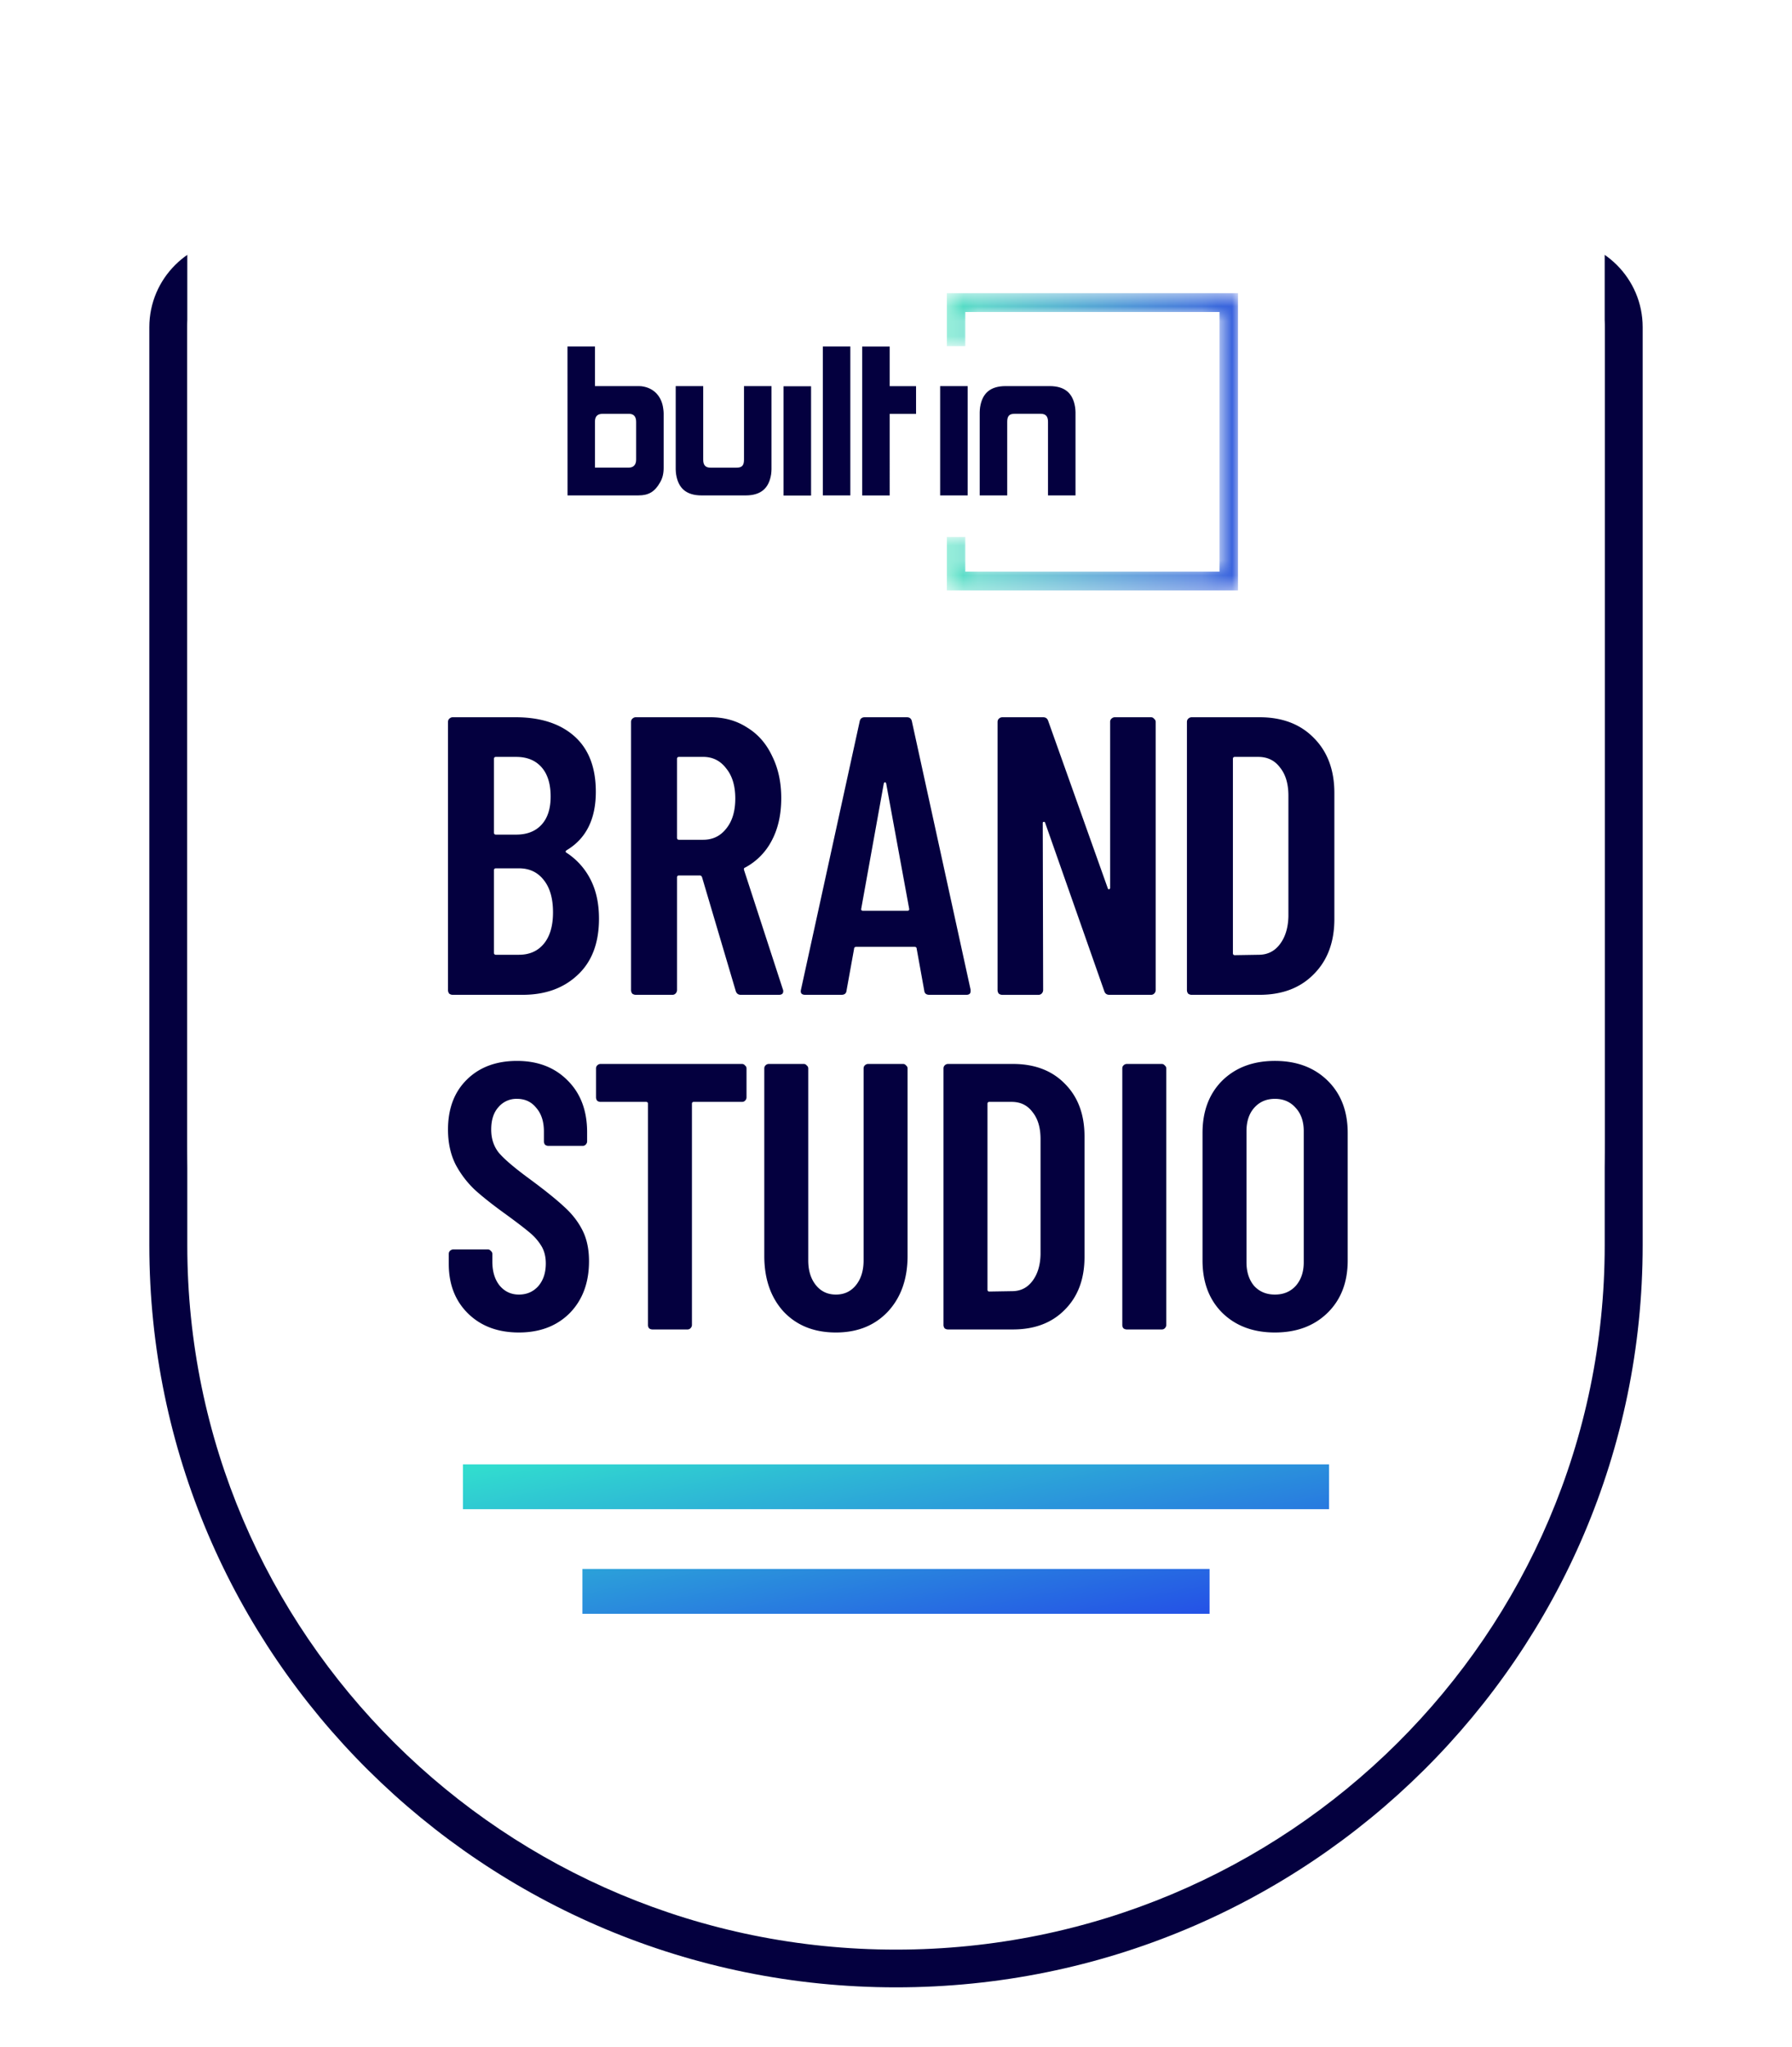 <svg xmlns="http://www.w3.org/2000/svg" width="120" height="137" fill="none"><g filter="url(#a)"><path fill="#04003F" fill-rule="evenodd" d="M10 14.892C10 11.638 12.656 9 15.932 9h88.136c3.276 0 5.932 2.638 5.932 5.892v61.446C110 103.766 87.614 126 60 126s-50-22.234-50-49.662V14.892zm2.542 0c0-1.86 1.518-3.367 3.39-3.367h88.136c1.872 0 3.39 1.508 3.39 3.367v61.446c0 26.033-21.248 47.137-47.458 47.137-26.21 0-47.458-21.104-47.458-47.137V14.892z" clip-rule="evenodd"/></g><path fill="#fff" fill-rule="evenodd" d="M12.542 14.892c0-1.86 1.518-3.367 3.39-3.367h88.135c1.873 0 3.39 1.508 3.39 3.367v61.446c0 26.033-21.247 47.137-47.457 47.137s-47.458-21.104-47.458-47.137V14.892z" clip-rule="evenodd"/><path fill="#04003F" fill-rule="evenodd" d="M71.993 27.247c-.147-.934-.685-1.408-1.707-1.408H67.34c-1.022 0-1.56.474-1.708 1.408-.013.11-.027.23-.027.339v5.568h1.843v-4.928c0-.38.133-.532.492-.532h1.749c.322 0 .49.152.49.532v4.928h1.842v-5.568c0-.108-.014-.23-.028-.339zm-9.037 5.907h1.842v-7.315h-1.842v7.315zm-3.378-9.96h-1.843v9.965h1.843V27.7h1.765v-1.856h-1.765v-2.65zm-4.478 9.96h1.842v-9.965H55.1v9.965zm-12.502-4.931c0-.392-.206-.528-.484-.528h-1.748c-.35 0-.524.159-.524.514v3.086h2.265c.322 0 .491-.204.491-.529v-2.543zm1.816-.867c.014.095.027.203.027.298v3.657c0 .394-.08.705-.242.976-.35.623-.767.867-1.439.867l-4.756.002L38 23.189h1.842v2.65h2.945c.121 0 .242.013.35.04.699.15 1.183.691 1.277 1.477zm5.407 3.41c0 .38-.133.532-.492.532H47.58c-.322 0-.49-.151-.49-.532V25.84h-1.842v5.568c0 .108.014.23.027.338.148.934.686 1.409 1.708 1.409h2.946c1.022 0 1.56-.475 1.708-1.409.013-.109.026-.23.026-.338V25.84h-1.842v4.927zm2.65 2.4h1.842v-7.315H52.47v7.315z" clip-rule="evenodd"/><mask id="b" width="20" height="21" x="63" y="19" maskUnits="userSpaceOnUse"><path fill="#fff" fill-rule="evenodd" d="M63.404 19.621v3.546h1.237v-2.286h17.023v17.375H64.641v-2.32h-1.237v3.58h19.497V19.62H63.404z" clip-rule="evenodd"/></mask><g mask="url(#b)"><path fill="url(#c)" fill-rule="evenodd" d="M63.404 19.621v3.546h1.237v-2.286h17.023v17.375H64.641v-2.32h-1.237v3.58h19.497V19.62H63.404z" clip-rule="evenodd"/></g><path fill="url(#d)" fill-rule="evenodd" d="M31 101h58v-3H31v3zm8 7h42v-3H39v3z" clip-rule="evenodd"/><path fill="#04003F" d="M34.747 89.175c-1.405 0-2.538-.423-3.402-1.269-.863-.846-1.294-1.955-1.294-3.325v-.66c0-.085.025-.153.076-.203a.316.316 0 0 1 .228-.102h2.31a.24.24 0 0 1 .203.102.24.24 0 0 1 .102.203v.507c0 .66.16 1.194.482 1.6.339.406.77.609 1.295.609.525 0 .956-.186 1.294-.558.339-.39.508-.897.508-1.524 0-.44-.093-.82-.279-1.142a3.549 3.549 0 0 0-.787-.914c-.338-.287-.88-.702-1.624-1.244-.847-.609-1.532-1.15-2.057-1.624a6.56 6.56 0 0 1-1.294-1.701c-.339-.677-.508-1.455-.508-2.335 0-1.405.423-2.522 1.27-3.351.845-.83 1.962-1.244 3.35-1.244 1.405 0 2.538.44 3.402 1.32.863.863 1.294 2.014 1.294 3.452v.61c0 .084-.034.16-.101.228a.28.28 0 0 1-.204.076h-2.284a.368.368 0 0 1-.228-.076.371.371 0 0 1-.077-.228v-.66c0-.66-.169-1.185-.507-1.574-.322-.406-.754-.61-1.295-.61a1.57 1.57 0 0 0-1.244.559c-.321.355-.482.855-.482 1.498 0 .609.17 1.125.508 1.548.355.423 1.04 1.007 2.056 1.752 1.032.761 1.81 1.387 2.335 1.878.525.474.93.999 1.218 1.574.288.575.432 1.26.432 2.056 0 1.438-.431 2.598-1.294 3.478-.864.863-1.998 1.294-3.402 1.294zm14.939-17.972c.084 0 .152.034.203.102.068.05.101.118.101.203v1.929c0 .085-.033.16-.101.228a.273.273 0 0 1-.203.076h-3.224c-.085 0-.127.043-.127.127v14.8c0 .084-.034.16-.102.228a.275.275 0 0 1-.203.076h-2.335a.368.368 0 0 1-.228-.076.37.37 0 0 1-.077-.228v-14.8c0-.084-.042-.126-.127-.126h-3.046a.371.371 0 0 1-.228-.077.374.374 0 0 1-.076-.228v-1.93a.27.27 0 0 1 .076-.202.316.316 0 0 1 .228-.102h9.469zm6.291 17.972c-1.455 0-2.623-.465-3.503-1.396-.863-.947-1.294-2.191-1.294-3.731v-12.54c0-.085.025-.153.076-.203a.314.314 0 0 1 .228-.102h2.336c.084 0 .152.034.203.102a.24.24 0 0 1 .101.203v12.844c0 .677.17 1.227.508 1.65.338.423.787.635 1.345.635.559 0 1.007-.212 1.346-.635.338-.423.507-.973.507-1.65V71.508c0-.085.026-.153.077-.203a.312.312 0 0 1 .228-.102h2.335a.24.24 0 0 1 .203.102.24.24 0 0 1 .102.203v12.54c0 1.54-.44 2.784-1.32 3.731-.88.931-2.04 1.396-3.478 1.396zm7.508-.203a.371.371 0 0 1-.229-.076.374.374 0 0 1-.076-.228v-17.16c0-.085.026-.153.076-.203a.316.316 0 0 1 .229-.102h4.34c1.456 0 2.615.44 3.478 1.32.88.88 1.32 2.056 1.32 3.529v8.072c0 1.472-.44 2.648-1.32 3.528-.863.88-2.022 1.32-3.477 1.32h-4.341zm2.64-2.665c0 .084.042.127.127.127l1.523-.025c.558 0 1.007-.22 1.345-.66.355-.457.542-1.058.559-1.803V76.23c0-.761-.178-1.362-.534-1.802-.338-.457-.803-.686-1.396-.686h-1.497c-.085 0-.127.043-.127.127v12.439zm9.333 2.665a.37.37 0 0 1-.228-.076.368.368 0 0 1-.076-.228v-17.16c0-.085.025-.153.076-.203a.314.314 0 0 1 .228-.102h2.336c.084 0 .152.034.203.102a.24.24 0 0 1 .101.203v17.16c0 .084-.034.16-.101.228a.279.279 0 0 1-.203.076h-2.336zm9.916.203c-1.455 0-2.631-.44-3.528-1.32-.88-.88-1.32-2.047-1.32-3.503v-8.529c0-1.455.44-2.623 1.32-3.503.897-.88 2.073-1.32 3.528-1.32 1.456 0 2.632.44 3.529 1.32.897.88 1.345 2.048 1.345 3.503v8.53c0 1.455-.448 2.622-1.345 3.502-.897.88-2.073 1.32-3.529 1.32zm0-2.538c.576 0 1.041-.195 1.396-.584.356-.406.534-.93.534-1.574v-8.783c0-.643-.178-1.16-.534-1.548-.355-.406-.82-.61-1.396-.61-.575 0-1.04.204-1.396.61-.338.389-.508.905-.508 1.548v8.783c0 .643.17 1.168.508 1.574.356.39.82.584 1.396.584zM40.111 61.481c0 1.628-.477 2.884-1.433 3.769-.938.885-2.167 1.327-3.689 1.327h-4.67a.392.392 0 0 1-.24-.08.386.386 0 0 1-.079-.239v-17.94c0-.088.026-.159.08-.212.07-.07.15-.106.239-.106h4.192c1.681 0 3 .425 3.955 1.274.955.85 1.433 2.087 1.433 3.715 0 1.823-.646 3.123-1.938 3.901-.088.053-.106.106-.053.16a4.623 4.623 0 0 1 1.62 1.778c.389.743.583 1.627.583 2.653zm-6.9-10.827c-.088 0-.133.044-.133.132v4.937c0 .088.045.132.133.132h1.354c.725 0 1.291-.22 1.698-.663.407-.442.61-1.07.61-1.884 0-.85-.203-1.504-.61-1.964-.407-.46-.973-.69-1.698-.69H33.21zm1.54 13.242c.707 0 1.264-.247 1.671-.742.407-.496.61-1.195.61-2.097 0-.92-.203-1.637-.61-2.15-.407-.53-.964-.796-1.672-.796h-1.539c-.088 0-.133.044-.133.133v5.52c0 .088.045.133.133.133h1.54zm14.859 2.681c-.177 0-.292-.088-.345-.266l-2.256-7.616c-.035-.07-.08-.106-.133-.106H45.47c-.089 0-.133.044-.133.133v7.536a.33.33 0 0 1-.106.24.29.29 0 0 1-.212.079h-2.442a.39.39 0 0 1-.239-.08.387.387 0 0 1-.08-.239v-17.94c0-.088.027-.159.08-.212.07-.07.15-.106.239-.106h4.99c.937 0 1.76.23 2.467.69.726.442 1.283 1.08 1.672 1.91.407.815.61 1.752.61 2.814 0 1.097-.212 2.043-.636 2.84a4.275 4.275 0 0 1-1.778 1.804c-.071.018-.098.07-.08.16l2.6 7.987c.018.036.027.08.027.133 0 .16-.097.239-.292.239H49.61zm-4.14-15.923c-.089 0-.133.044-.133.132v5.282c0 .088.044.132.133.132h1.619c.636 0 1.15-.247 1.539-.743.407-.495.61-1.167.61-2.017 0-.849-.203-1.521-.61-2.017-.39-.513-.903-.77-1.54-.77H45.47zm16.765 15.923c-.212 0-.327-.097-.345-.292l-.504-2.786c0-.089-.053-.133-.16-.133h-3.874c-.106 0-.159.044-.159.133l-.504 2.786c-.018.195-.133.292-.345.292h-2.415c-.248 0-.345-.115-.292-.345l3.928-17.94c.035-.195.15-.292.345-.292h2.813c.194 0 .31.097.345.292l3.927 17.94v.106c0 .16-.097.239-.292.239h-2.468zm-4.564-5.759c-.018.089.026.133.132.133h2.946c.106 0 .15-.044.133-.133l-1.54-8.386c-.017-.053-.044-.08-.079-.08s-.062.027-.08.08l-1.512 8.386zm16.667-12.499c0-.089.027-.16.08-.213.07-.07.15-.106.239-.106h2.415c.088 0 .159.035.212.106.07.053.106.124.106.212v17.94a.33.33 0 0 1-.106.24.29.29 0 0 1-.212.079h-2.787c-.177 0-.292-.088-.345-.266L69.986 55.06c-.018-.053-.053-.07-.106-.053-.035 0-.053.027-.053.08l.026 11.172a.33.33 0 0 1-.106.24.29.29 0 0 1-.212.079H67.12a.389.389 0 0 1-.239-.08.387.387 0 0 1-.08-.239v-17.94c0-.088.027-.159.08-.212.07-.07.15-.106.239-.106h2.733c.177 0 .292.089.345.265l3.981 11.173c.018.053.044.08.08.08.053-.018.08-.053.08-.107V48.319zm5.463 18.258a.39.39 0 0 1-.239-.08.387.387 0 0 1-.08-.239v-17.94c0-.088.027-.159.08-.212a.333.333 0 0 1 .24-.106h4.537c1.522 0 2.734.46 3.636 1.38.92.92 1.38 2.15 1.38 3.689v8.44c0 1.538-.46 2.768-1.38 3.688-.902.92-2.114 1.38-3.636 1.38h-4.538zm2.76-2.787c0 .089.044.133.133.133l1.592-.026c.584 0 1.053-.23 1.407-.69.371-.478.566-1.106.584-1.885v-8.067c0-.797-.186-1.425-.558-1.885-.353-.477-.84-.716-1.46-.716h-1.565c-.088 0-.133.044-.133.132V63.79z"/><defs><linearGradient id="c" x1="63.404" x2="82.901" y1="39.516" y2="39.516" gradientUnits="userSpaceOnUse"><stop stop-color="#4FE2C1"/><stop offset="1" stop-color="#234FDA"/></linearGradient><linearGradient id="d" x1="6.765" x2="10.389" y1="103.192" y2="121.929" gradientUnits="userSpaceOnUse"><stop stop-color="#31DCCF"/><stop offset="1" stop-color="#244FE7"/></linearGradient><filter id="a" width="120" height="137" x="0" y="0" color-interpolation-filters="sRGB" filterUnits="userSpaceOnUse"><feFlood flood-opacity="0" result="BackgroundImageFix"/><feColorMatrix in="SourceAlpha" values="0 0 0 0 0 0 0 0 0 0 0 0 0 0 0 0 0 0 127 0"/><feOffset dy="2"/><feGaussianBlur stdDeviation="2"/><feColorMatrix values="0 0 0 0 0 0 0 0 0 0 0 0 0 0 0 0 0 0 0.2 0"/><feBlend in2="BackgroundImageFix" result="effect1_dropShadow"/><feColorMatrix in="SourceAlpha" values="0 0 0 0 0 0 0 0 0 0 0 0 0 0 0 0 0 0 127 0"/><feOffset dy="1"/><feGaussianBlur stdDeviation="5"/><feColorMatrix values="0 0 0 0 0 0 0 0 0 0 0 0 0 0 0 0 0 0 0.12 0"/><feBlend in2="effect1_dropShadow" result="effect2_dropShadow"/><feColorMatrix in="SourceAlpha" values="0 0 0 0 0 0 0 0 0 0 0 0 0 0 0 0 0 0 127 0"/><feOffset dy="4"/><feGaussianBlur stdDeviation="2.5"/><feColorMatrix values="0 0 0 0 0 0 0 0 0 0 0 0 0 0 0 0 0 0 0.14 0"/><feBlend in2="effect2_dropShadow" result="effect3_dropShadow"/><feBlend in="SourceGraphic" in2="effect3_dropShadow" result="shape"/></filter></defs></svg>